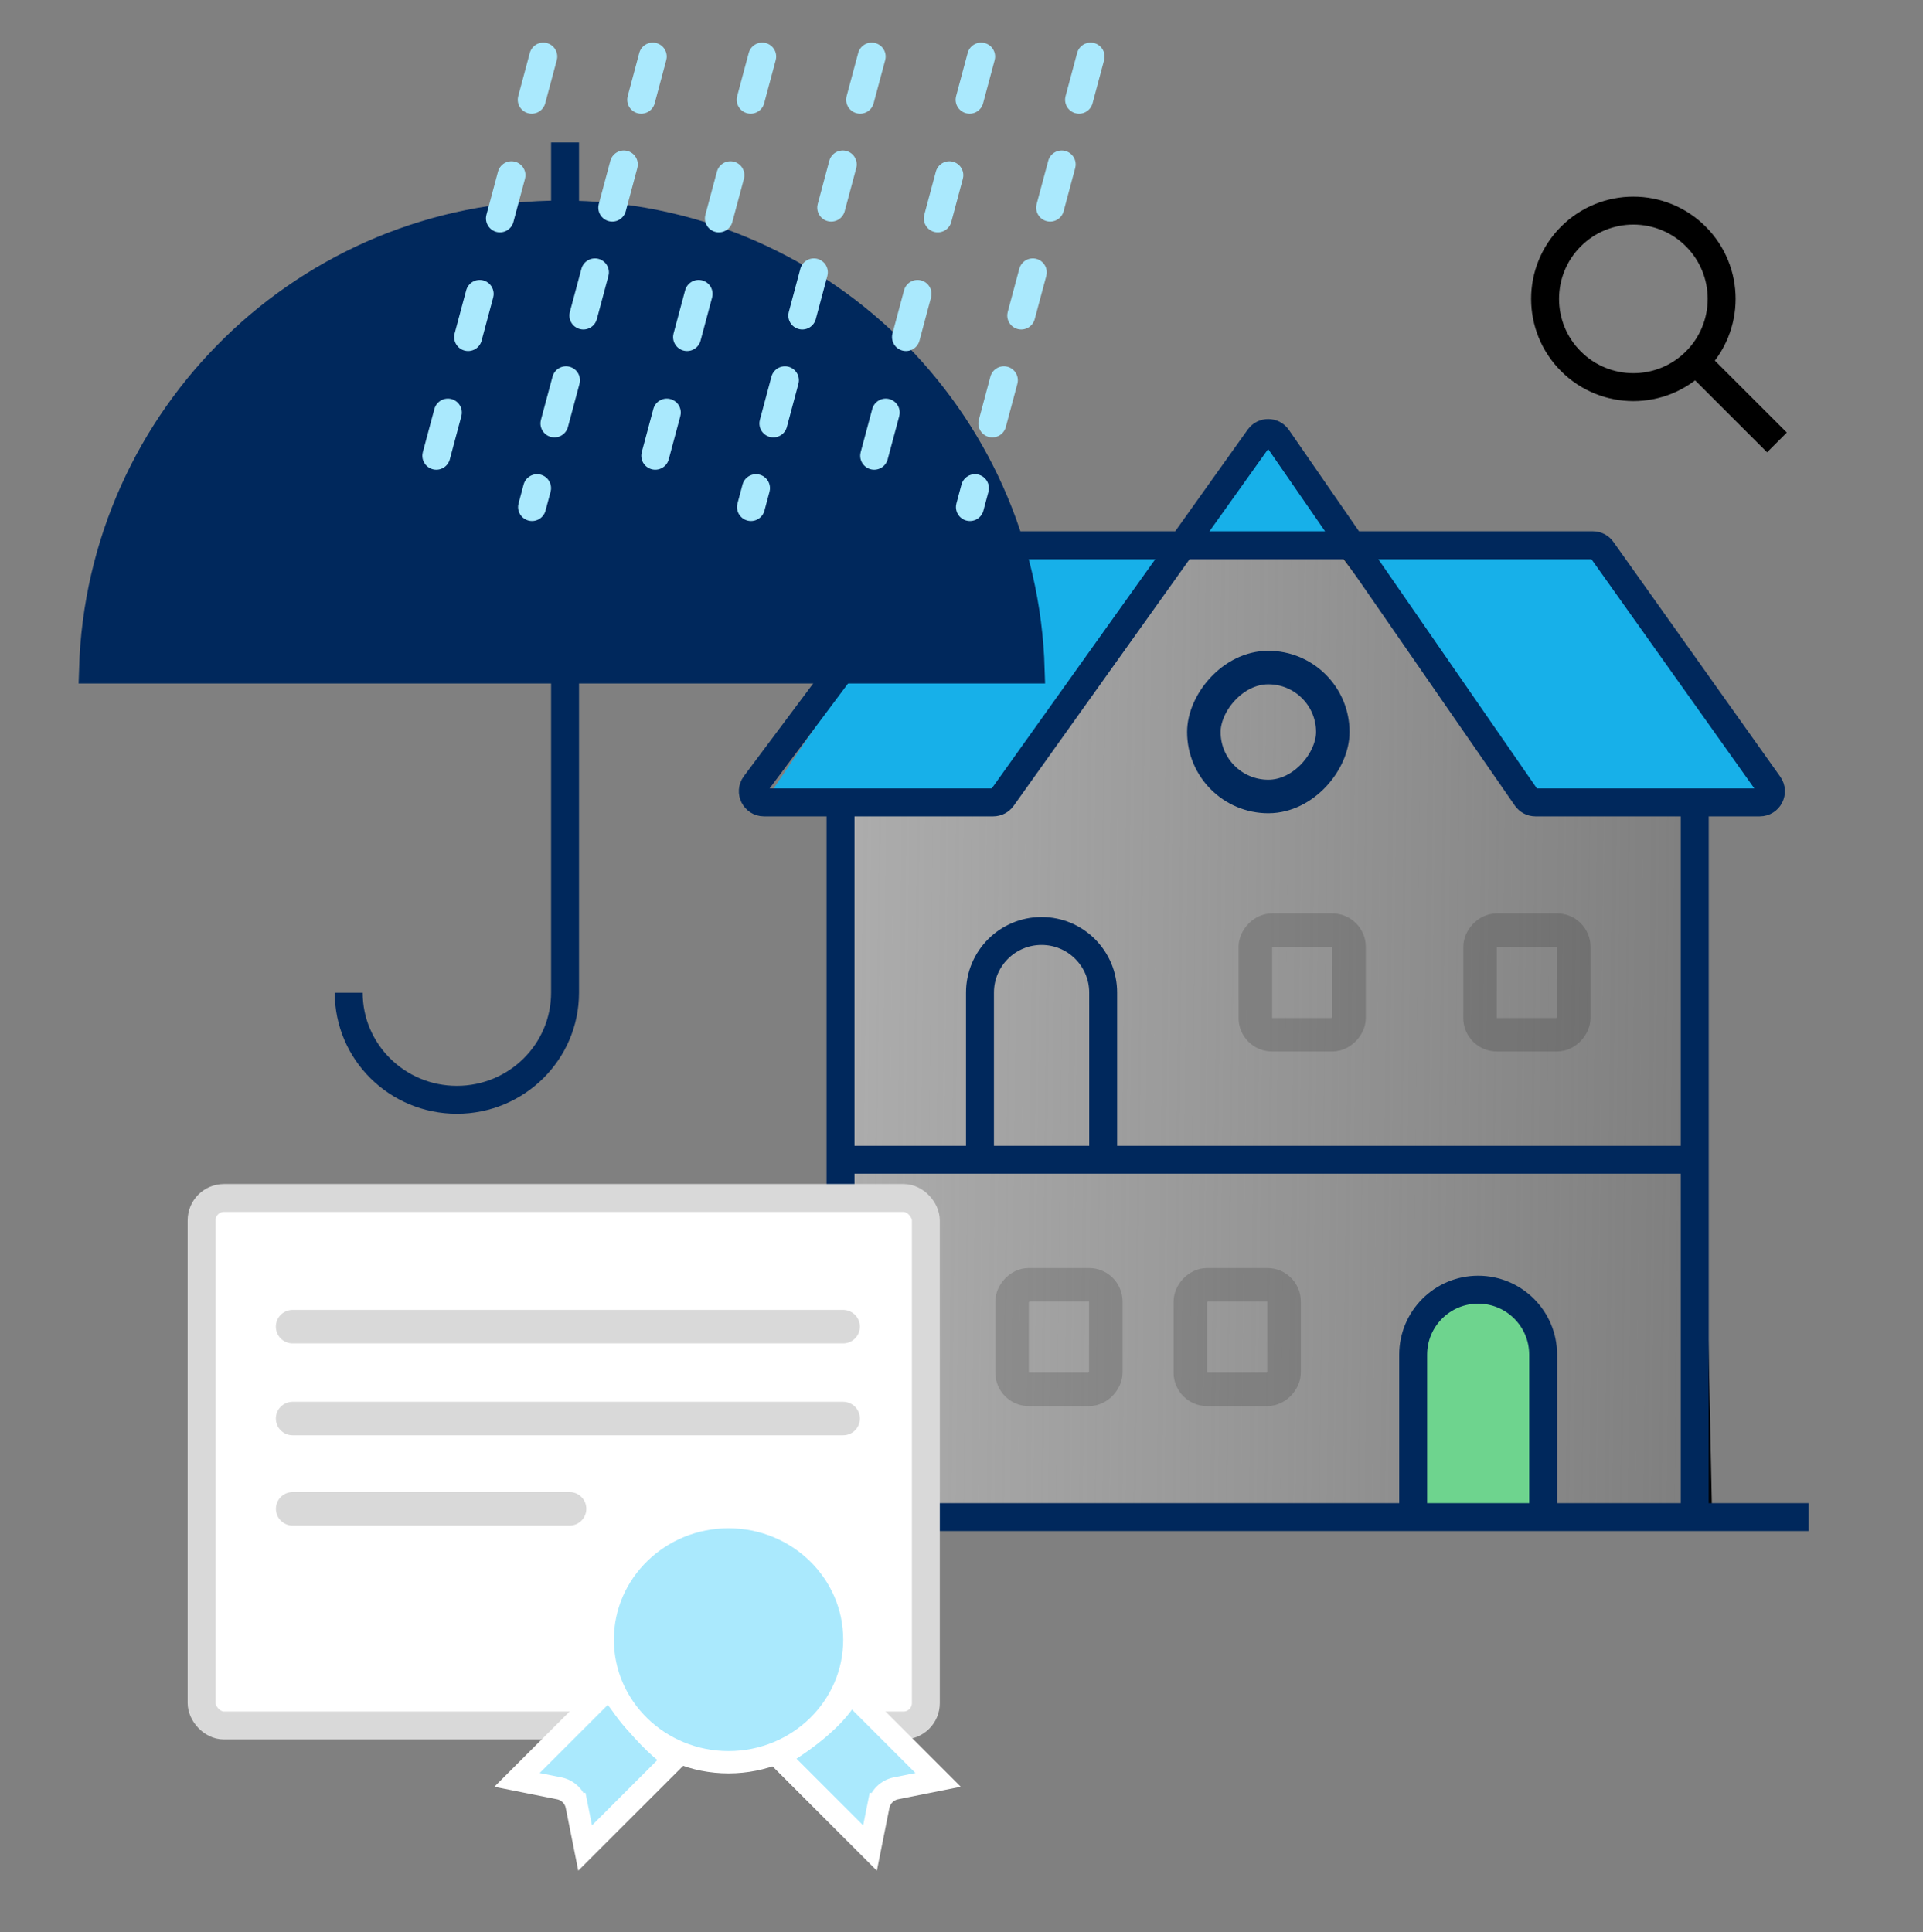 <?xml version="1.0" encoding="UTF-8"?>
<svg xmlns="http://www.w3.org/2000/svg" width="200" height="201" viewBox="0 0 200 201" fill="none">
  <rect x="0" y="0" width="200" height="201" fill="#808080" stroke="none"/>
  <path d="M87.774 157.26V83.871H103.318L122.939 56.86H139.503L159.634 83.871H175.943L177.472 157.26H87.774Z" fill="url(#paint0_linear_195_7855)" fill-opacity="0.5" stroke="black" stroke-width="1.161"></path>
  <path d="M146.864 140.214C146.864 136.447 149.918 133.393 153.686 133.393C157.453 133.393 160.507 136.447 160.507 140.214V156.593H146.864V140.214Z" fill="#6ED48E"></path>
  <path d="M103.106 83.758H79.274L97.606 56.745H122.05L130.605 44.181L139.16 56.117H165.437L184.381 83.129H158.104L139.16 56.117L122.05 56.745L103.106 83.758Z" fill="#17B0E9"></path>
  <path d="M107.198 69.644H9.67C10.438 43.373 31.976 22.311 58.434 22.311C84.892 22.311 106.43 43.373 107.198 69.644Z" fill="#00285C" stroke="#00285C" stroke-width="2.904"></path>
  <path d="M36.267 103.258C36.267 109.41 41.304 114.397 47.518 114.397C53.731 114.397 58.768 109.41 58.768 103.258L58.768 70.955" stroke="#00285C" stroke-width="2.904"></path>
  <path d="M58.768 21.39L58.768 14.818" stroke="#00285C" stroke-width="2.904"></path>
  <path d="M176.262 83.463H159.693C159.312 83.463 158.955 83.276 158.738 82.963L132.852 45.541C132.394 44.879 131.418 44.872 130.951 45.527L104.24 82.977C104.022 83.282 103.67 83.463 103.294 83.463H87.419M176.262 83.463V120.634M176.262 83.463H183.023C183.966 83.463 184.516 82.398 183.969 81.629L166.612 57.201C166.395 56.894 166.042 56.712 165.666 56.712H97.716C97.35 56.712 97.005 56.885 96.786 57.178L78.529 81.607C77.956 82.373 78.503 83.463 79.459 83.463H87.419M87.419 83.463V120.634M176.262 157.804V120.634M176.262 157.804H160.493M176.262 157.804H188.104M176.262 120.634H114.734M87.419 120.634V156.643C87.419 157.284 87.939 157.804 88.581 157.804H146.976M87.419 120.634H101.921M114.734 120.634V103.245C114.734 99.707 111.866 96.839 108.328 96.839V96.839C104.789 96.839 101.921 99.707 101.921 103.245V120.634M114.734 120.634H101.921M160.493 157.804V140.908C160.493 137.176 157.467 134.15 153.734 134.15V134.15C150.002 134.15 146.976 137.176 146.976 140.908V157.804M160.493 157.804H146.976" stroke="#00285C" stroke-width="2.904"></path>
  <rect x="-1.742" y="1.742" width="9.75" height="10.877" rx="1.742" transform="matrix(-1 0 0 1 161.936 95.009)" stroke="black" stroke-opacity="0.15" stroke-width="3.484"></rect>
  <rect x="-1.742" y="1.742" width="9.75" height="10.877" rx="1.742" transform="matrix(-1 0 0 1 138.564 95.009)" stroke="black" stroke-opacity="0.15" stroke-width="3.484"></rect>
  <rect x="-1.742" y="1.742" width="13.411" height="13.411" rx="6.706" transform="matrix(-1 0 0 1 136.874 67.694)" stroke="#00285C" stroke-width="3.484"></rect>
  <rect x="-1.742" y="1.742" width="9.75" height="10.877" rx="1.742" transform="matrix(-1 0 0 1 131.806 131.897)" stroke="black" stroke-opacity="0.15" stroke-width="3.484"></rect>
  <rect x="-1.742" y="1.742" width="9.75" height="10.877" rx="1.742" transform="matrix(-1 0 0 1 113.266 131.897)" stroke="black" stroke-opacity="0.15" stroke-width="3.484"></rect>
  <rect x="20.969" y="124.611" width="75.323" height="54.867" rx="2.323" fill="white" stroke="#D9D9D9" stroke-width="2.904"></rect>
  <path d="M30.432 137.993H87.689" stroke="#D9D9D9" stroke-width="3.484" stroke-linecap="round"></path>
  <path d="M30.432 147.552H87.689" stroke="#D9D9D9" stroke-width="3.484" stroke-linecap="round"></path>
  <path d="M30.439 156.942H59.238" stroke="#D9D9D9" stroke-width="3.484" stroke-linecap="round"></path>
  <path d="M53.77 185.14L63.362 175.548C64.306 176.904 65.541 178.537 66.827 179.963C67.671 180.899 68.565 181.778 69.435 182.432C69.664 182.604 69.906 182.772 70.158 182.925L60.857 192.226L59.98 187.839L58.84 188.067L59.98 187.839C59.795 186.92 59.077 186.201 58.157 186.017L53.77 185.14Z" fill="#AAE9FD" stroke="white" stroke-width="2.323"></path>
  <path d="M97.571 185.14L88.394 175.963C88.224 176.308 88.023 176.639 87.805 176.955C87.139 177.922 86.242 178.84 85.29 179.663C83.902 180.865 82.323 181.93 80.983 182.724L90.485 192.226L91.362 187.839L92.501 188.067L91.362 187.839C91.546 186.92 92.265 186.201 93.185 186.017L97.571 185.14Z" fill="#AAE9FD" stroke="white" stroke-width="2.323"></path>
  <ellipse cx="75.773" cy="170.553" rx="13.086" ry="12.75" fill="#AAE9FD" stroke="white" stroke-width="2.323"></ellipse>
  <path d="M56.505 5.881L43.949 52.742" stroke="#AAE9FD" stroke-width="2.904" stroke-linecap="round" stroke-dasharray="4.65 8.13"></path>
  <path d="M67.89 5.881L55.334 52.742" stroke="#AAE9FD" stroke-width="2.904" stroke-linecap="round" stroke-dasharray="4.65 6.97"></path>
  <path d="M79.275 5.881L66.719 52.742" stroke="#AAE9FD" stroke-width="2.904" stroke-linecap="round" stroke-dasharray="4.65 8.13"></path>
  <path d="M90.659 5.881L78.103 52.742" stroke="#AAE9FD" stroke-width="2.904" stroke-linecap="round" stroke-dasharray="4.65 6.97"></path>
  <path d="M102.044 5.881L89.488 52.742" stroke="#AAE9FD" stroke-width="2.904" stroke-linecap="round" stroke-dasharray="4.65 8.13"></path>
  <path d="M113.429 5.881L100.873 52.742" stroke="#AAE9FD" stroke-width="2.904" stroke-linecap="round" stroke-dasharray="4.65 6.97"></path>
  <path d="M176.369 37.581C179.955 33.996 179.955 28.182 176.369 24.596C172.783 21.011 166.97 21.011 163.384 24.596C159.798 28.182 159.798 33.996 163.384 37.581C166.97 41.167 172.783 41.167 176.369 37.581ZM176.369 37.581L184.809 46.022" stroke="black" stroke-width="2.904"></path>
  <defs>
    <linearGradient id="paint0_linear_195_7855" x1="87.774" y1="119.037" x2="174.923" y2="120.056" gradientUnits="userSpaceOnUse">
      <stop stop-color="#D9D9D9"></stop>
      <stop offset="1" stop-color="#D9D9D9" stop-opacity="0"></stop>
    </linearGradient>
  </defs>
</svg>

